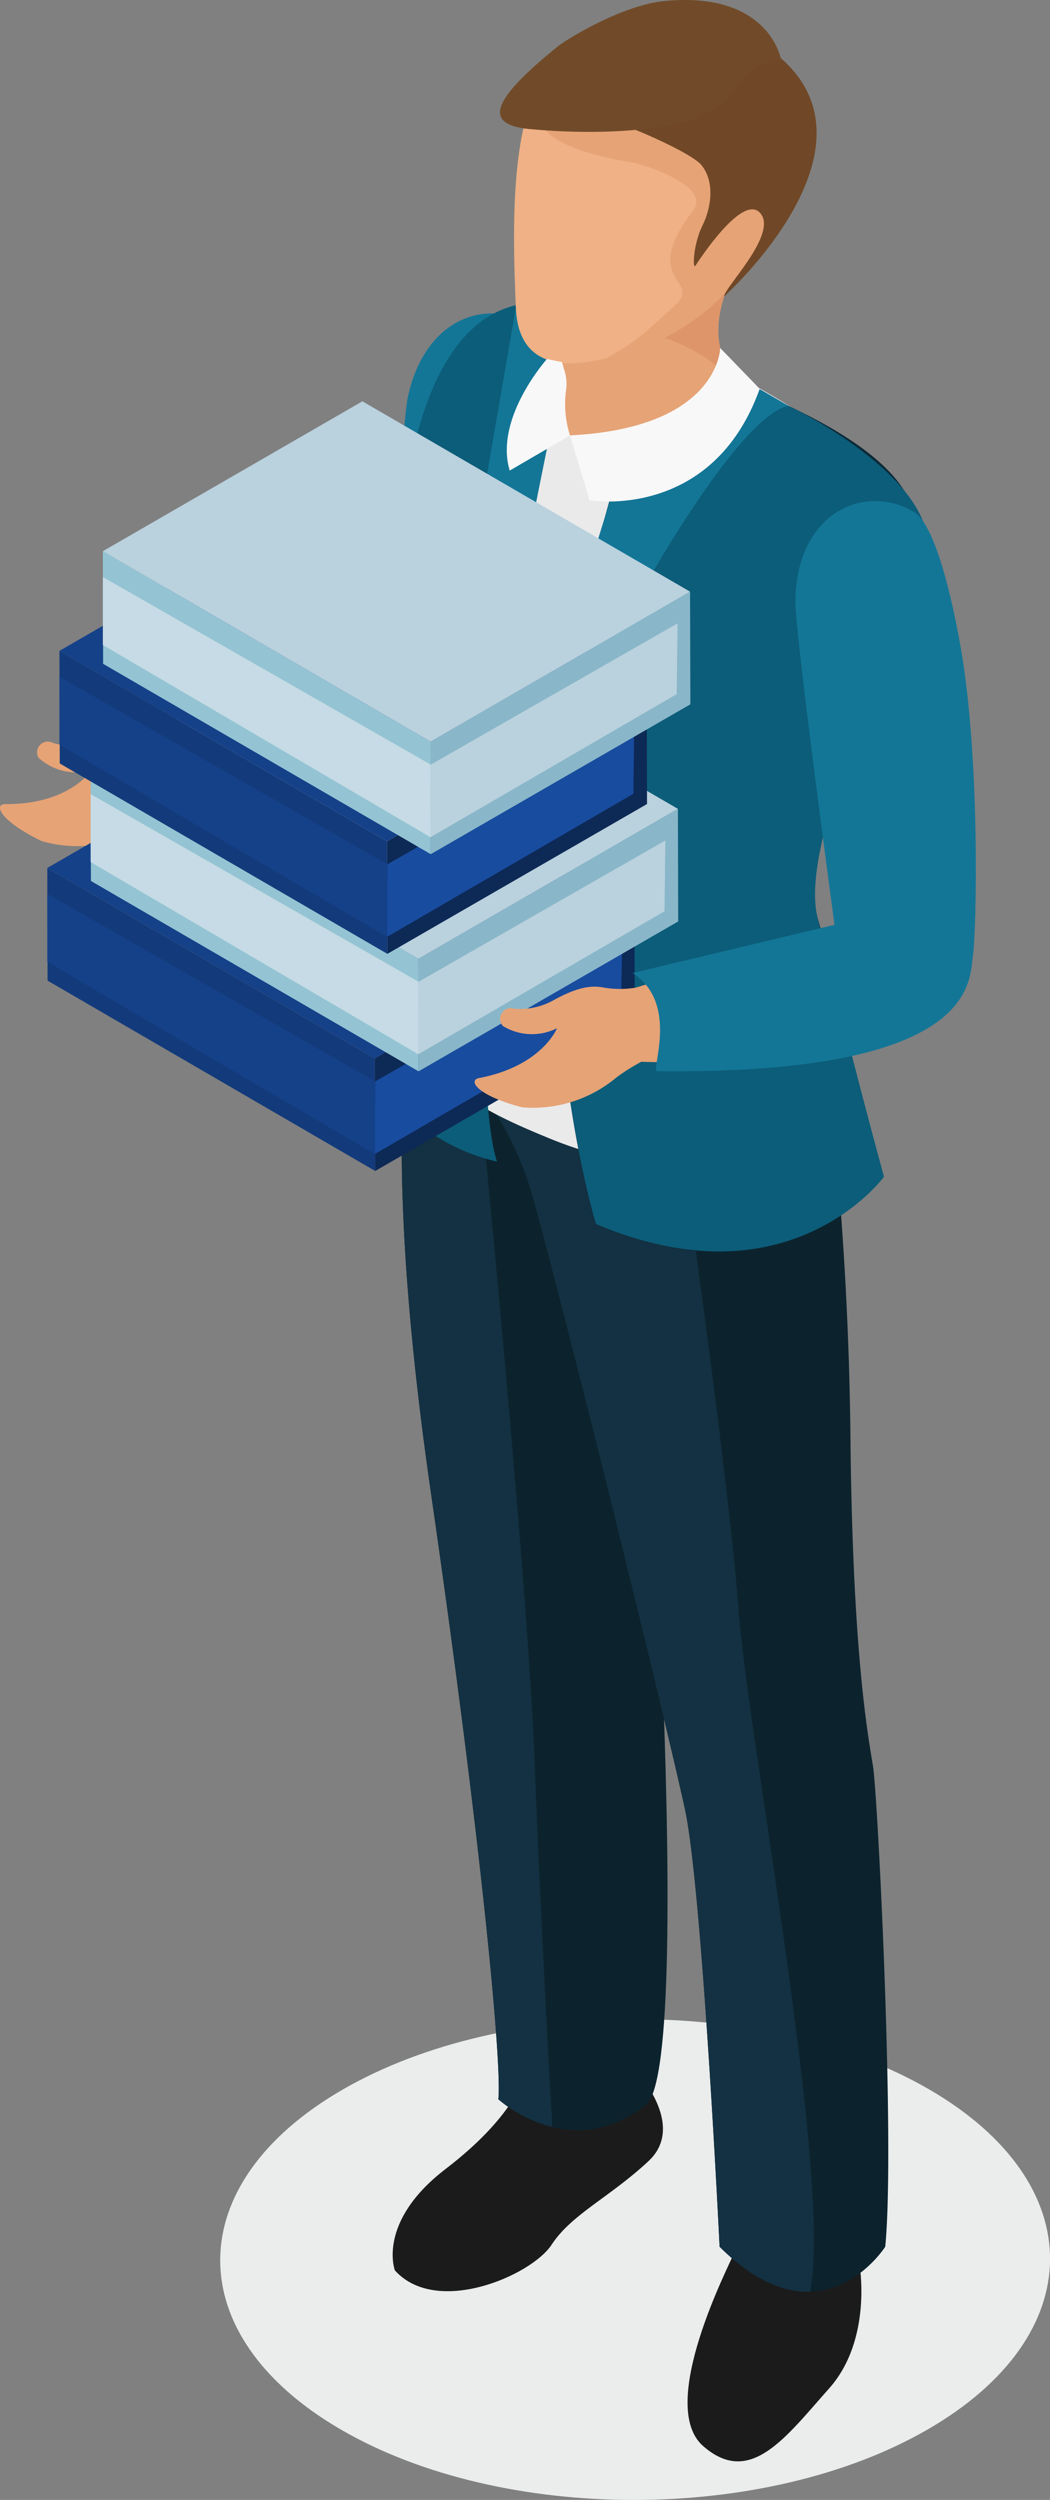<svg xmlns="http://www.w3.org/2000/svg" width="88.908" height="211.666" viewBox="0 0 88.908 211.666">
  <rect x="0" y="0" width="88.908" height="211.666" fill="#808080" stroke="none"/>
  <g id="img01" transform="translate(-180.188 -161.607)">
    <g id="グループ_1260" data-name="グループ 1260" transform="translate(180.188 188.145)">
      <path id="パス_1809" data-name="パス 1809" d="M180.629,208.7c5.427.043,7.289-2.851,7.289-2.851a4.769,4.769,0,0,1-4.464-1.07.907.907,0,0,1,1.216-1.258,5.781,5.781,0,0,0,3.476-.081c2.474-.783,3.54-.509,4.3-.218a7.711,7.711,0,0,0,2.679.539l17.785-1.811,1.3-19.5c.2-5.757.449-10.35,3.052-12.837,3.36-3.172,9.378-1.691,9.549,4.82,0,0-.98,28.7-4.683,33.485a6.213,6.213,0,0,1-1.241,1.314c-5.029,5.937-26.521.775-26.521.775h0a17.011,17.011,0,0,0-2.316.895,11.006,11.006,0,0,1-8.325.933C180.145,210.113,179.649,208.692,180.629,208.7Z" transform="translate(-180.188 -167.156)" fill="#e6a376"/>
      <path id="パス_1810" data-name="パス 1810" d="M214.618,169.489c1.284,1.173,1.763,6.035,1.652,11.921-.188,9.549-3.33,23.842-4.019,25.8-.741,2.093-1.477,10.067-28.156,4.486-.574-.12,2.988-5.209-.419-8.544l17.554-.7s1.511-25.01,2.05-27.548C204.871,167.477,211.091,166.261,214.618,169.489Z" transform="translate(-168.749 -167.807)" fill="#137697"/>
    </g>
    <g id="グループ_1262" data-name="グループ 1262" transform="translate(198.833 332.569)">
      <g id="グループ_1261" data-name="グループ 1261">
        <path id="パス_1811" data-name="パス 1811" d="M194.912,207.51c-13.761,7.949-13.834,20.828-.154,28.781s35.917,7.949,49.682,0,13.834-20.833.163-28.781S208.677,199.561,194.912,207.51Z" transform="translate(-184.544 -201.548)" fill="#ebeded"/>
      </g>
    </g>
    <g id="グループ_1263" data-name="グループ 1263" transform="translate(213.437 243.369)">
      <path id="パス_1812" data-name="パス 1812" d="M208.456,203.74s4.477,4.687,1.164,7.777-6.515,4.49-8.21,7.084-9.738,6.1-13.269,2.166c0,0-1.545-4.1,4.289-8.578s6.386-7.418,7.79-9.344S208.456,203.74,208.456,203.74Z" transform="translate(-187.956 -110.3)" fill="#1b1b1b"/>
      <path id="パス_1813" data-name="パス 1813" d="M189.844,180.709s-4.323,9.5.779,44.738c4.379,30.284,6.01,48.544,5.693,51.24,0,0,6.005,5.539,12.486.5,4.537-3.527-.736-73.995-.736-73.995S191.223,191.192,189.844,180.709Z" transform="translate(-187.369 -180.709)" fill="#0c232d"/>
      <path id="パス_1814" data-name="パス 1814" d="M208.341,207.347s1.156,6.391-2.56,10.568-6.695,8.364-10.671,4.88,2.273-15.427,2.662-16.428S208.341,207.347,208.341,207.347Z" transform="translate(-168.823 -97.453)" fill="#1b1b1b"/>
      <path id="パス_1815" data-name="パス 1815" d="M217.341,183.232a297.868,297.868,0,0,1,1.746,30.082c.223,17.575,1.46,24.184,1.9,26.9.419,2.692,1.879,32.094,1.036,40.685,0,0-5.436,8.582-14.027,0,0,0-1.455-30.151-2.928-37.017s-9.661-40.193-12.978-52.169c-1.447-5.273-1.806-7.272-1.806-7.272S204.141,193.826,217.341,183.232Z" transform="translate(-180.315 -172.433)" fill="#0c232d"/>
      <path id="パス_1816" data-name="パス 1816" d="M210.32,281.557s-1.455-30.151-2.928-37.017-9.661-40.193-12.978-52.169a27.92,27.92,0,0,0-4.837-9.34s9.494,6.78,17.691,6.776c.377,2.564,3.848,27.185,4.67,37.941.788,10.675,7.957,48.206,6.04,57.618C215.867,285.43,213.29,284.514,210.32,281.557Z" transform="translate(-182.637 -173.092)" fill="#133142"/>
      <path id="パス_1817" data-name="パス 1817" d="M190.623,220.284c-2.8-19.356-2.761-30.934-2.153-37.449l4.028-.552a36.864,36.864,0,0,0,2.136,3.06c1.036,10.53,4.208,43.51,4.755,57.631.514,13.231,1.216,25.965,1.494,30.9a11.406,11.406,0,0,1-4.567-2.346C196.633,268.828,195,250.568,190.623,220.284Z" transform="translate(-187.369 -175.546)" fill="#133142"/>
    </g>
    <path id="パス_1818" data-name="パス 1818" d="M214.291,171.611a59.435,59.435,0,0,1,6.288,3.54,52.658,52.658,0,0,1,8.368,6.207c.766.869,3.454,3-2.277,15.264,0,0-9.211,13.74-4.52,26.915l2.611,7.337s-7.692,13.042-25.13,5.877c-3.531-1.46-9.956-4.088-10.046-7.94a97.756,97.756,0,0,0-.3-27.168c-2.008-11.694-.711-30.9,7.041-32.95C196.331,168.692,200.9,166.106,214.291,171.611Z" transform="translate(27.097 21.25)" fill="#eaeaea"/>
    <path id="パス_1819" data-name="パス 1819" d="M210.522,174.916c.766.869,3.454,3-2.277,15.264,0,0-9.211,13.74-4.52,26.915l2.611,7.337A18.087,18.087,0,0,1,196.8,231.6c-5.778-16.218-.749-41.657.206-51.018.681-6.626,4.747-9.43,7.255-10.538A49.41,49.41,0,0,1,210.522,174.916Z" transform="translate(45.523 27.692)" fill="#d8d8d8"/>
    <path id="パス_1820" data-name="パス 1820" d="M210.955,172.795c3.57,1.716,12.464,6.138,10.444,11.912-2.406,6.9-9.926,24.818-8,31.384s4.91,22.314,4.91,22.314-7.251,10.632-23.658,3.668c0,0-8.976-28.841,1.87-63.658l7.315-9.742S209.1,171.9,210.955,172.795Z" transform="translate(36.003 23.178)" fill="#0c2937"/>
    <path id="パス_1821" data-name="パス 1821" d="M210.955,172.795c3.57,1.716,13.556,7.623,11.536,13.393-2.414,6.9-10.68,23.242-9.091,29.9,2.65,11.1,5.637,21.975,5.637,21.975s-7.979,10.971-24.385,4.006c0,0-8.976-28.841,1.87-63.658l7.315-9.742S209.1,171.9,210.955,172.795Z" transform="translate(36.003 23.178)" fill="#0c5d79"/>
    <path id="パス_1822" data-name="パス 1822" d="M198.767,179.719s-5.132,50.692-1.965,60.606a16.451,16.451,0,0,1-8.852-5.346s1.46-25.3.646-32.736-1.288-34.8,11.891-34.65S198.767,179.719,198.767,179.719Z" transform="translate(25.466 19.631)" fill="#0c5d79"/>
    <path id="パス_1823" data-name="パス 1823" d="M197.309,177.852s-8.664,19.189-5.526,46.245l9.507-32.462-2.393-3.215s8.158-14.656,12.272-15.422l-7.551-4.387S198.22,175.541,197.309,177.852Z" transform="translate(35.789 22.974)" fill="#137697"/>
    <path id="パス_1824" data-name="パス 1824" d="M192.762,224.234l-3.878-29.916,2.757-4.109,3.7-21.385s2.923-1.6,4.708-1.468S190.994,204.964,192.762,224.234Z" transform="translate(28.526 18.836)" fill="#137697"/>
    <g id="グループ_1265" data-name="グループ 1265" transform="translate(222.528 161.607)">
      <path id="パス_1825" data-name="パス 1825" d="M208.724,166.31s-5.372,6.091-2.491,11.1c1.609,2.8-3.827,8.175-11.63,6.583,0,0-3.407-1.344-2.864-2.577,1.216-2.769.287-4.567-.655-6.956C190.126,172.1,208.724,166.31,208.724,166.31Z" transform="translate(-186.901 -146.181)" fill="#e6a376"/>
      <path id="パス_1826" data-name="パス 1826" d="M200.648,177.194a1.989,1.989,0,0,1,.27,1.1c-2.542-3.411-8.167-4.43-8.167-4.43l8.621-7.212c.313-.111.591-.2.83-.278l.116.775C200.935,169.108,198.5,173.452,200.648,177.194Z" transform="translate(-181.316 -145.961)" fill="#dd9569"/>
      <g id="グループ_1264" data-name="グループ 1264" transform="translate(1.184 0.987)">
        <path id="パス_1827" data-name="パス 1827" d="M213.14,177.44s-3.159,8.621-9.806,11.8c-5.933,2.8-12.546,4.285-12.824-2.333-.2-5.265-.9-18.692,3.994-20.687,6.322-2.59,9.032-6.451,15.452-3.031C209.955,163.186,217.189,167.8,213.14,177.44Z" transform="translate(-190.356 -161.838)" fill="#efb185"/>
        <path id="パス_1828" data-name="パス 1828" d="M211.851,176.082a20.11,20.11,0,0,1-9.811,11.912,26.883,26.883,0,0,1-5.5,2.029c3.138-1.725,3.51-2.32,6.087-4.6,2.568-2.251-3.065-2.025,1.592-8.073,1.6-2.059-3.964-3.917-5.363-4.143-8.308-1.383-8.193-3.968-8.081-6.018.3-.852.711.15,1.126-.574l.98-1.4c.116-.133.231-.261.334-.364a26.449,26.449,0,0,1,3.125-2.607c3.54.569,13.659,2.192,13.86,2.281.128.034,1.532,2.658,2.859,5.132A13.692,13.692,0,0,1,211.851,176.082Z" transform="translate(-189.068 -160.48)" fill="#e6a376"/>
        <path id="パス_1829" data-name="パス 1829" d="M203.713,183.1c-.034-.685,4.452-5.158,3.133-6.968-1.455-2.016-5.342,4.041-5.565,4.366-.257.308-.171-1.828.574-3.347.86-1.725,1.027-3.878-.081-5.2-1-1.186-8.15-4.28-10.067-4.349,1.674-.779,7.777.651,9.254-1.793,1.973-3.262,5.261-2.765,7.307-3.1C217.727,170.528,203.713,183.1,203.713,183.1Z" transform="translate(-185.925 -158.984)" fill="#704827"/>
      </g>
      <path id="パス_1830" data-name="パス 1830" d="M192.945,172.564S207,174.015,209.9,169.28c.6-1.006,2.127-2.628,3.994-2.568,0,0-.942-5.89-9.9-5.017-3.566.347-8.24,3.2-9.07,3.878C189.67,169.85,188.211,172.26,192.945,172.564Z" transform="translate(-190.08 -161.607)" fill="#714b29"/>
    </g>
    <path id="パス_1831" data-name="パス 1831" d="M204.181,168.491s-.086,6.767-12.717,7.4l1.661,5.5s10.38,1.763,14.4-9.443Z" transform="translate(36.99 22.581)" fill="#f9f8f8"/>
    <path id="パス_1832" data-name="パス 1832" d="M195.563,175.178a8.768,8.768,0,0,1-.325-3.9,3.877,3.877,0,0,0-.2-1.768l-.15-.539-1.276-.265s-4.486,5-3.155,9.447Z" transform="translate(32.89 23.299)" fill="#f9f8f8"/>
    <g id="グループ_1278" data-name="グループ 1278" transform="translate(184.192 213.971)">
      <g id="グループ_1271" data-name="グループ 1271" transform="translate(0 8.437)">
        <g id="グループ_1270" data-name="グループ 1270">
          <g id="グループ_1269" data-name="グループ 1269">
            <g id="グループ_1266" data-name="グループ 1266" transform="translate(0 12.693)">
              <path id="パス_1833" data-name="パス 1833" d="M181.123,178.777l.023,9.535,27.745,16.118-.027-9.526Z" transform="translate(-181.123 -178.777)" fill="#133b7b"/>
            </g>
            <g id="グループ_1267" data-name="グループ 1267" transform="translate(27.741 16.12)">
              <path id="パス_1834" data-name="パス 1834" d="M187.6,192.277l.027,9.526,21.979-12.687-.025-9.539Z" transform="translate(-187.604 -179.578)" fill="#0d2955"/>
            </g>
            <g id="グループ_1268" data-name="グループ 1268">
              <path id="パス_1835" data-name="パス 1835" d="M181.123,188.5l27.741,16.127,21.981-12.7L203.1,175.812Z" transform="translate(-181.123 -175.812)" fill="#154189"/>
            </g>
          </g>
        </g>
        <path id="パス_1836" data-name="パス 1836" d="M208.528,180.2l-20.9,11.967-.027,6.149,20.854-12.113Z" transform="translate(-159.863 -161.408)" fill="#184c9f"/>
        <path id="パス_1837" data-name="パス 1837" d="M208.892,195.169l-27.768-15.88v5.752l27.741,16.277Z" transform="translate(-181.123 -164.406)" fill="#154189"/>
      </g>
      <g id="グループ_1277" data-name="グループ 1277" transform="translate(3.67)">
        <g id="グループ_1276" data-name="グループ 1276">
          <g id="グループ_1275" data-name="グループ 1275">
            <g id="グループ_1272" data-name="グループ 1272" transform="translate(0 12.691)">
              <path id="パス_1838" data-name="パス 1838" d="M181.981,176.806l.025,9.535,27.743,16.118-.025-9.522Z" transform="translate(-181.981 -176.806)" fill="#94c4d3"/>
            </g>
            <g id="グループ_1273" data-name="グループ 1273" transform="translate(27.743 16.122)">
              <path id="パス_1839" data-name="パス 1839" d="M188.462,190.306l.025,9.522,21.983-12.69-.023-9.531Z" transform="translate(-188.462 -177.607)" fill="#89b7c9"/>
            </g>
            <g id="グループ_1274" data-name="グループ 1274">
              <path id="パス_1840" data-name="パス 1840" d="M181.981,186.532l27.743,16.131,21.985-12.7-27.745-16.122Z" transform="translate(-181.981 -173.841)" fill="#bad1de"/>
            </g>
          </g>
        </g>
        <path id="パス_1841" data-name="パス 1841" d="M209.384,178.232l-20.9,11.968-.025,6.136,20.854-12.11Z" transform="translate(-160.72 -159.435)" fill="#bad1de"/>
        <path id="パス_1842" data-name="パス 1842" d="M209.749,193.2l-27.768-15.888v5.752l27.743,16.273Z" transform="translate(-181.981 -162.44)" fill="#c6dbe5"/>
      </g>
    </g>
    <g id="グループ_1291" data-name="グループ 1291" transform="translate(185.221 195.585)">
      <g id="グループ_1284" data-name="グループ 1284" transform="translate(0 8.442)">
        <g id="グループ_1283" data-name="グループ 1283">
          <g id="グループ_1282" data-name="グループ 1282">
            <g id="グループ_1279" data-name="グループ 1279" transform="translate(0 12.688)">
              <path id="パス_1843" data-name="パス 1843" d="M181.364,174.482l.027,9.533,27.741,16.122-.023-9.526Z" transform="translate(-181.364 -174.482)" fill="#133b7b"/>
            </g>
            <g id="グループ_1280" data-name="グループ 1280" transform="translate(27.745 16.116)">
              <path id="パス_1844" data-name="パス 1844" d="M187.846,187.984l.023,9.526,21.985-12.687-.027-9.541Z" transform="translate(-187.846 -175.283)" fill="#0d2955"/>
            </g>
            <g id="グループ_1281" data-name="グループ 1281">
              <path id="パス_1845" data-name="パス 1845" d="M181.364,184.206l27.745,16.129,21.981-12.7-27.739-16.116Z" transform="translate(-181.364 -171.518)" fill="#154189"/>
            </g>
          </g>
        </g>
        <path id="パス_1846" data-name="パス 1846" d="M208.769,175.909l-20.9,11.963-.023,6.141L208.7,181.9Z" transform="translate(-160.101 -157.111)" fill="#184c9f"/>
        <path id="パス_1847" data-name="パス 1847" d="M209.132,190.876l-27.768-15.882v5.749l27.745,16.273Z" transform="translate(-181.364 -160.115)" fill="#154189"/>
      </g>
      <g id="グループ_1290" data-name="グループ 1290" transform="translate(3.676)">
        <g id="グループ_1289" data-name="グループ 1289">
          <g id="グループ_1288" data-name="グループ 1288">
            <g id="グループ_1285" data-name="グループ 1285" transform="translate(0 12.691)">
              <path id="パス_1848" data-name="パス 1848" d="M182.223,172.51l.023,9.537,27.743,16.118-.023-9.526Z" transform="translate(-182.223 -172.51)" fill="#94c4d3"/>
            </g>
            <g id="グループ_1286" data-name="グループ 1286" transform="translate(27.743 16.12)">
              <path id="パス_1849" data-name="パス 1849" d="M188.7,186.01l.023,9.526,21.985-12.69-.027-9.535Z" transform="translate(-188.704 -173.311)" fill="#89b7c9"/>
            </g>
            <g id="グループ_1287" data-name="グループ 1287">
              <path id="パス_1850" data-name="パス 1850" d="M182.223,182.236l27.743,16.128,21.981-12.7L204.2,169.545Z" transform="translate(-182.223 -169.545)" fill="#bad1de"/>
            </g>
          </g>
        </g>
        <path id="パス_1851" data-name="パス 1851" d="M209.625,173.938l-20.9,11.961-.023,6.145,20.85-12.114Z" transform="translate(-160.961 -155.136)" fill="#bad1de"/>
        <path id="パス_1852" data-name="パス 1852" d="M209.989,188.906l-27.766-15.884v5.752l27.743,16.277Z" transform="translate(-182.223 -158.142)" fill="#c6dbe5"/>
      </g>
    </g>
    <g id="グループ_1292" data-name="グループ 1292" transform="translate(220.374 204.032)">
      <path id="パス_1853" data-name="パス 1853" d="M189.956,219.638c5.333-1.019,6.6-4.22,6.6-4.22a4.721,4.721,0,0,1-4.584-.188.9.9,0,0,1,.942-1.464,5.806,5.806,0,0,0,3.4-.749c2.277-1.25,3.373-1.186,4.182-1.044a8.172,8.172,0,0,0,2.735.009l17.091-5.222-2.5-19.381c-.92-5.689-1.562-10.239.509-13.184,2.679-3.767,8.877-3.476,10.3,2.876,0,0,4.593,28.349,1.892,33.764a6.436,6.436,0,0,1-.963,1.524c-3.788,6.8-25.866,5.9-25.866,5.9h0a16.269,16.269,0,0,0-2.1,1.323,11.019,11.019,0,0,1-7.991,2.534C189.755,221.114,188.989,219.817,189.956,219.638Z" transform="translate(-189.576 -170.785)" fill="#e6a376"/>
      <path id="パス_1854" data-name="パス 1854" d="M216.541,172.457c1.485.907,2.9,5.586,3.925,11.386,1.669,9.4,1.357,24.03,1.053,26.085-.317,2.2.509,10.157-26.748,9.862-.586-.009,1.922-5.693-2.067-8.312l17.087-4.079s-3.36-24.826-3.317-27.42C206.589,172.375,212.454,169.983,216.541,172.457Z" transform="translate(-179.316 -171.519)" fill="#137697"/>
    </g>
  </g>
</svg>
